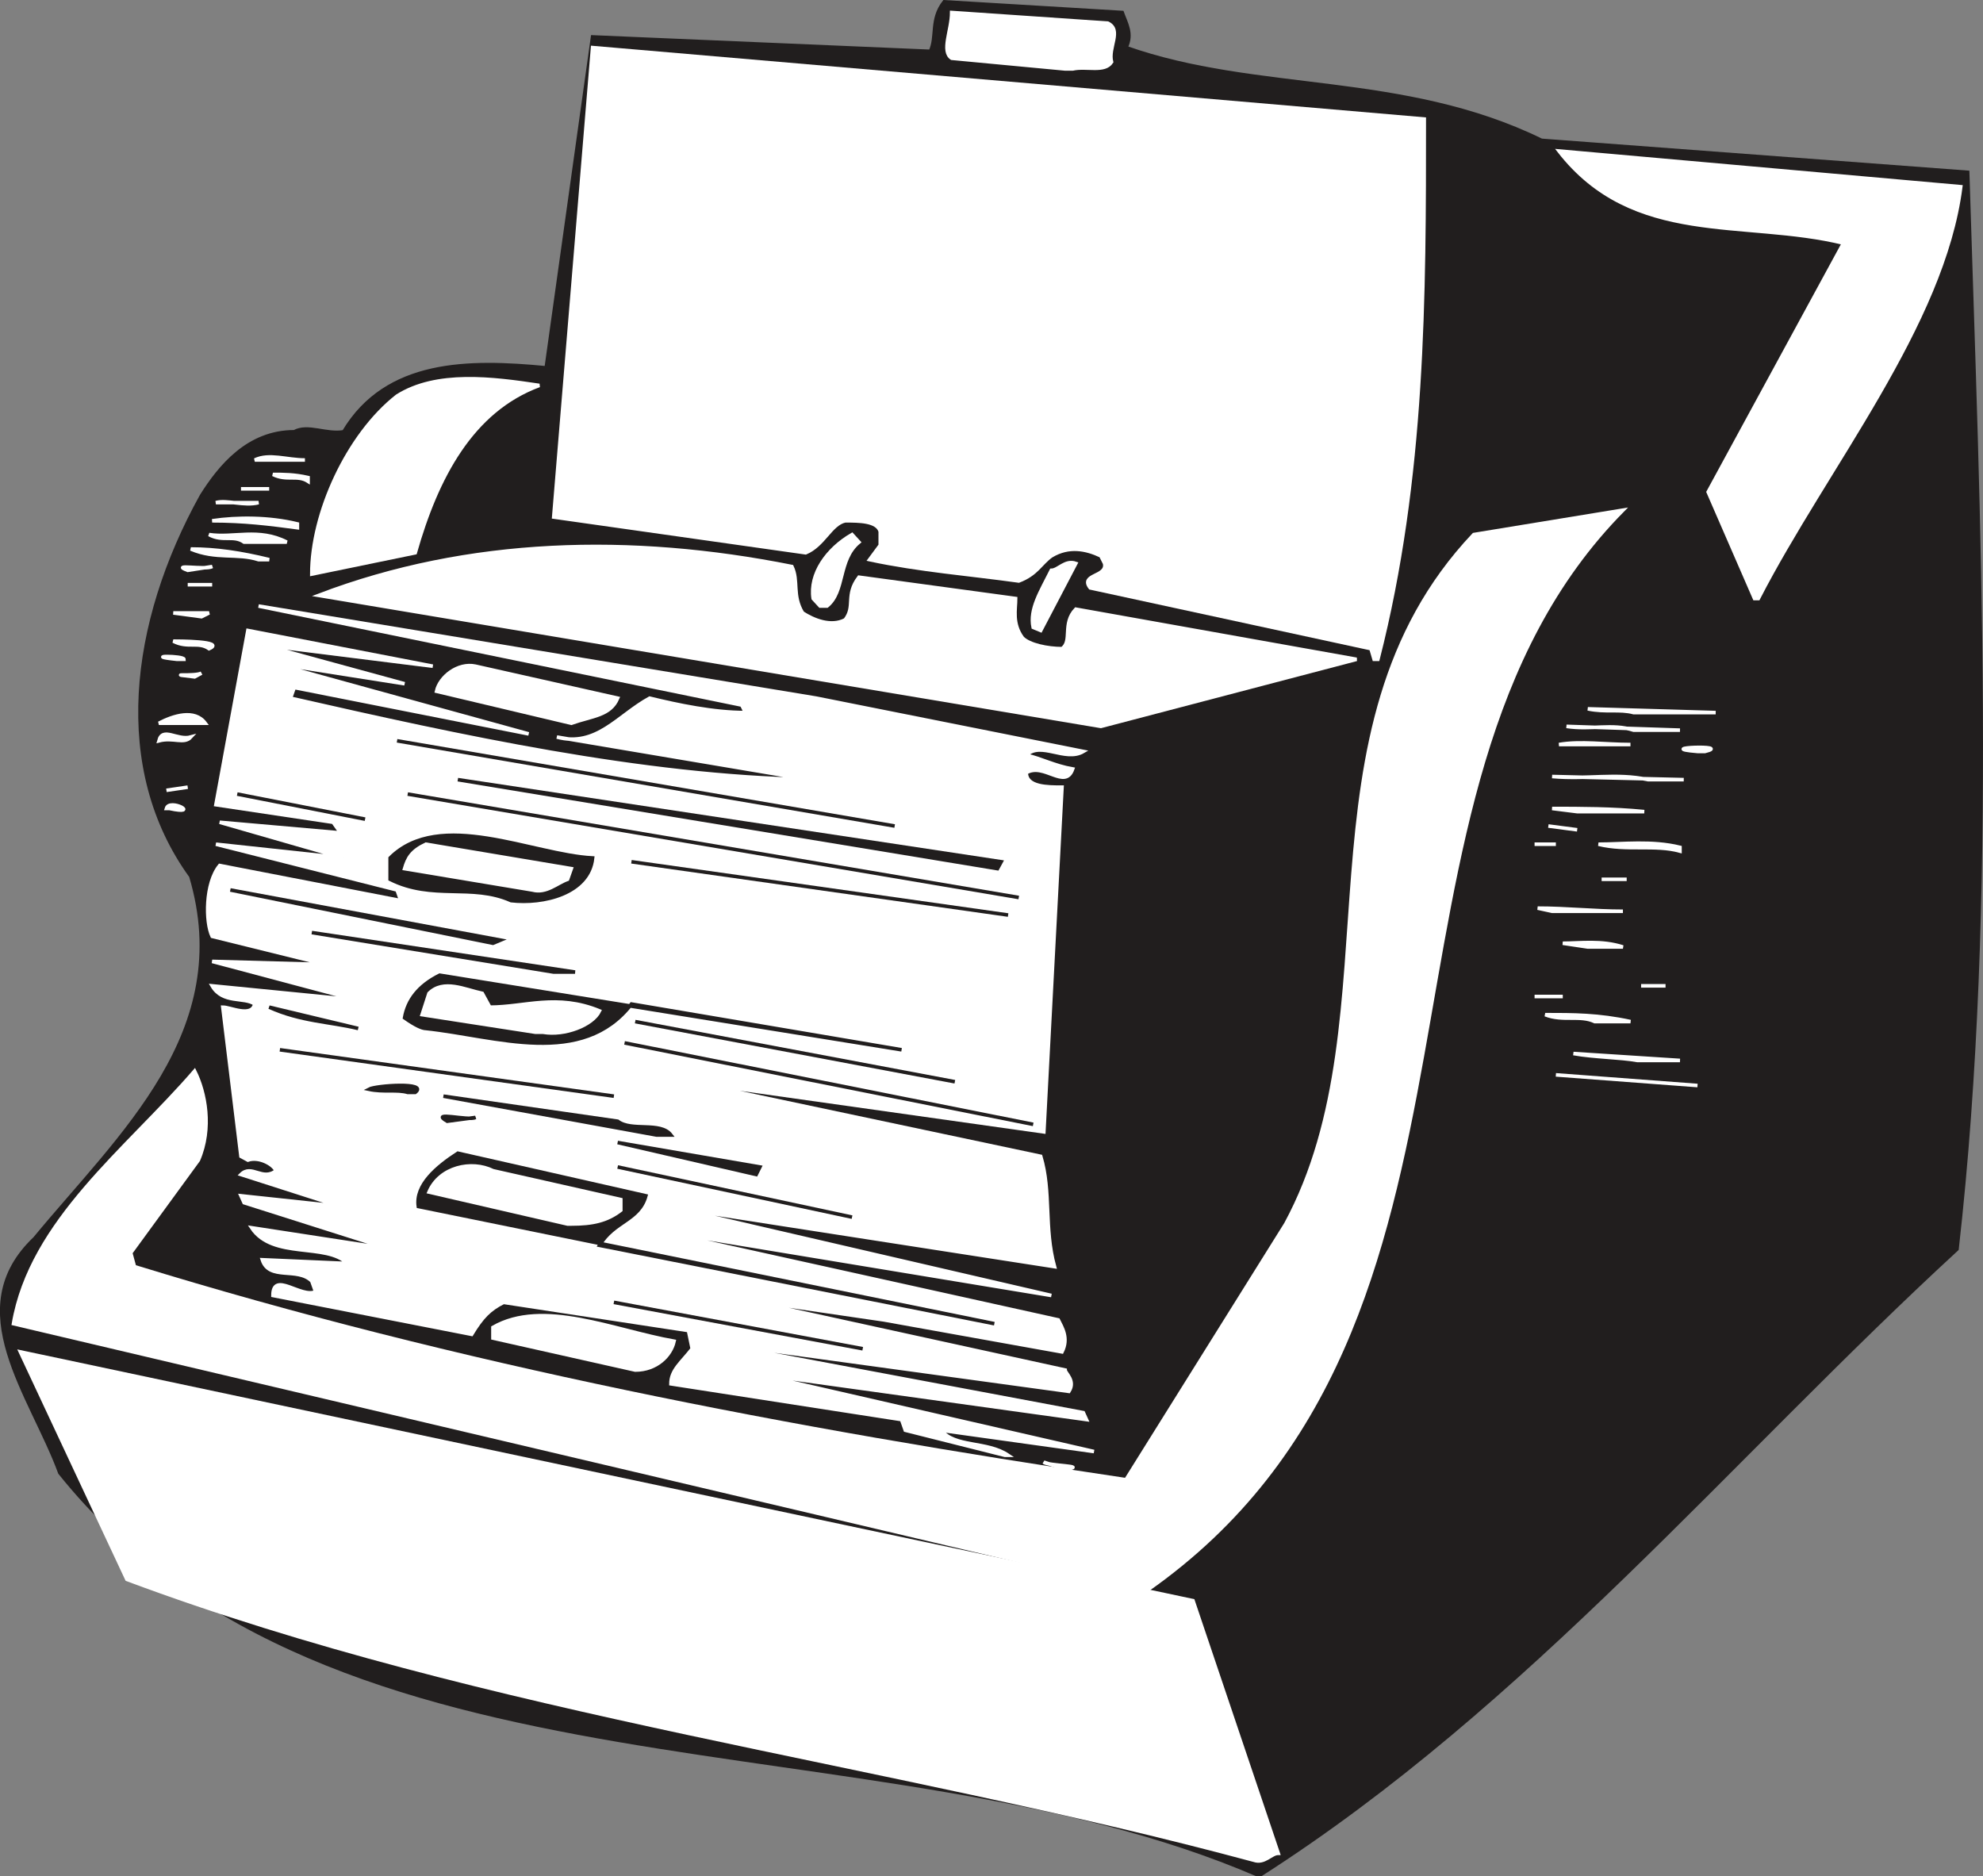 <svg width="421.874" height="399.172" viewBox="0 0 316.405 299.379" xmlns="http://www.w3.org/2000/svg"><rect x="0" y="0" width="316.405" height="299.379" fill="#808080" stroke="none"/><path style="fill:#211e1e;fill-opacity:1;fill-rule:evenodd;stroke:none" d="M233 809.7c-60.602-26.098-147.398-9.7-191-64.098-4.602-12.5-15.898-26.102-4-37.403 13.602-16.5 32.3-32.898 24.898-57.8-12.398-17.098-9.597-40.297 1.704-60.7C67.5 585.102 72 579.5 79.398 579.5c2.204-1.2 5.102.5 7.903 0 6.8-11.398 19.898-11.398 32.3-10.2L127 516.5l53.898 2.3c1.102-2.3 0-5.1 2.204-7.902l28.398 1.704c.602 1.699 1.7 3.398.602 5.597 20.898 7.403 44.199 4 66.296 14.801l68 5.102c1.704 55 4.602 116.199-1.699 171.796-36.3 33.403-68.597 72.602-111.097 99.801" transform="translate(-32.447 -510.605)"/><path style="fill:none;stroke:#211e1e;stroke-width:5.7;stroke-linecap:square;stroke-linejoin:miter;stroke-miterlimit:4;stroke-opacity:1" d="M2330 323.008C1723.984 583.984 856.016 420 420 963.984c-46.016 125-158.984 261.016-40 374.024 136.016 165 323.008 328.984 248.984 578.008-123.984 170.976-95.976 402.968 17.032 606.992C675 2568.984 720 2625 793.984 2625c22.032 11.992 51.016-5 79.024 0 68.008 113.984 198.984 113.984 323.008 101.992L1270 3255l538.984-23.008c11.016 23.008 0 51.016 22.032 79.024L2115 3293.984c6.016-16.992 16.992-33.984 6.016-55.976 208.984-74.024 441.992-40 662.968-148.008l680-51.016c17.032-550 46.016-1161.992-16.992-1717.968C3083.984 986.992 2761.016 595 2336.016 323.008Zm0 0" transform="matrix(.1 0 0 -.1 -32.447 331.395)"/><path style="fill:#fff;fill-opacity:1;fill-rule:evenodd;stroke:none" d="M232.5 807.398c-59-15.898-121.898-23.199-179.8-44.796l-17-36.301L222.8 766l13.598 40.3c-1.097 0-2.199 1.7-3.898 1.098" transform="translate(-32.447 -510.605)"/><path style="fill:none;stroke:#fff;stroke-width:5.7;stroke-linecap:square;stroke-linejoin:miter;stroke-miterlimit:4;stroke-opacity:1" d="M2325 346.016C1735 505 1106.016 578.008 526.992 793.984l-170 363.008L2228.008 760l135.976-403.008c-10.976 0-21.992-16.992-38.984-10.976zm0 0" transform="matrix(.1 0 0 -.1 -32.447 331.395)"/><path style="fill:#fff;fill-opacity:1;fill-rule:evenodd;stroke:none" d="M214.898 764.3 34.602 721.8c2.796-16.402 18.097-27.8 28.898-40.3 1.7 3.398 2.8 9.102.602 14.2L53.3 710.5l.597 2.2c51.602 15.902 104.903 26.1 158.204 34l25.5-40.802c18.097-33.398.5-78.796 30-110L291.398 592c-44.796 45.3-15.296 129.8-75.898 172.3" transform="translate(-32.447 -510.605)"/><path style="fill:none;stroke:#fff;stroke-width:5.7;stroke-linecap:square;stroke-linejoin:miter;stroke-miterlimit:4;stroke-opacity:1" d="m2148.984 776.992-1802.968 425C373.984 1366.016 526.992 1480 635 1605c16.992-33.984 28.008-91.016 6.016-141.992L533.008 1315l5.976-21.992c516.016-159.024 1049.024-261.016 1582.032-340l255 408.008c180.976 333.984 5 787.968 300 1100L2913.984 2500C2466.016 2046.992 2761.016 1201.992 2155 776.992Zm0 0" transform="matrix(.1 0 0 -.1 -32.447 331.395)"/><path style="fill:#fff;fill-opacity:1;fill-rule:evenodd;stroke:none" d="M202.398 745 199 743.898c.602.602 7.398.602 3.398 1.102" transform="translate(-32.447 -510.605)"/><path style="fill:none;stroke:#fff;stroke-width:5.7;stroke-linecap:square;stroke-linejoin:miter;stroke-miterlimit:4;stroke-opacity:1" d="M2023.984 970 1990 981.016c6.016-6.016 73.984-6.016 33.984-11.016Zm0 0" transform="matrix(.1 0 0 -.1 -32.447 331.395)"/><path style="fill:#fff;fill-opacity:1;fill-rule:evenodd;stroke:none" d="m192.8 742.8-15.902-4-.597-1.698-36.801-5.704c0-2.199 1.7-3.398 3.398-5.597l-.597-2.903-29.5-4.5c-2.2 1.102-3.403 2.301-5.102 5.102L76 717.3c0-4 4.5.5 6.8-.6l-.6-1.7c-2.302-2.3-6.802 0-7.9-3.398l13.598.597C84.5 708.801 76 711.602 72.602 706.5l22.097 3.398-23.3-7.398-.5-1.102 15.902 1.704L70.898 698c1.704-1.7 3.403 1.102 5.602-.602-.5-1.097-2.8-2.296-4.5-1.699l-1.102-.597L68 671.3c1.2 0 4.602 1.699 5.102-.5-1.704-1.2-5.102 0-6.801-2.903l23.3 2.301-23.3-6.199 18.199.5-18.2-4.5c-1.1-2.3-1.1-8.5 1.2-11.3l28.898 5.6-.597-1.698-28.903-7.301 20.403 2.199-19.801-5.7 19.3 1.7-1.198-1.7-18.704-2.8L72 611.2l29.5 5.698-27.2-3.398 22.7 6.2-21.602-3.4 41.403 11.4-37.403-7.4-.597 1.7c27.199 6.2 56.097 12.5 82.8 13l-40.3-6.8c6.3 1.698 9.699-3.4 14.8-6.2 4.5 1.102 10.2 2.3 15.297 2.3l-.597-1.198L73.699 607.3l89 14.699 42.602 8.5c-2.903 1.7-6.801-1.7-9.102.602 2.301.5 4.5 1.699 7.403 2.199-1.204 3.398-4.602-1.102-7.403.597 0 2.301 3.403 2.301 5.7 2.301l-2.899 55-56.7-8 56.2 11.903c1.7 5.699.5 11.398 2.2 17.597l-61.802-9.597L200.2 717.3l-65.3-10.8 66.402 14.7c.597 1.198 1.699 2.902.597 5.1l-28.398-5.1-23.2-3.4 52.098 11.4c0 .5 1.704 1.698.602 3.402l-58.398-8L205.3 736l.5 1.102-53.301-7.403 54.5 12.5-24.398-3.398c2.199 2.8 7.296 1.699 10.699 4" transform="translate(-32.447 -510.605)"/><path style="fill:none;stroke:#fff;stroke-width:5.7;stroke-linecap:square;stroke-linejoin:miter;stroke-miterlimit:4;stroke-opacity:1" d="m1928.008 991.992-159.024 40-5.976 16.992L1395 1106.016c0 21.992 16.992 33.984 33.984 55.976l-5.976 29.024-295 45c-21.992-11.016-34.024-23.008-51.016-51.016L760 1246.992c0 40 45-5 68.008 6.016L821.992 1270c-23.008 23.008-68.008 0-78.984 33.984l135.976-5.976C845 1331.992 760 1303.984 726.016 1355l220.976-33.984L713.984 1395l-5 11.016 159.024-17.032L708.984 1440c17.032 16.992 34.024-11.016 56.016 6.016-5 10.976-28.008 22.968-45 16.992l-11.016 5.976L680 1706.992c11.992 0 46.016-16.992 51.016 5-17.032 11.992-51.016 0-68.008 29.024l233.008-23.008L663.008 1780 845 1775l-181.992 45c-11.016 23.008-11.016 85 11.992 113.008l288.984-56.016-5.976 16.992-289.024 73.008L873.008 1945 675 2001.992 868.008 1985l-11.992 16.992L668.984 2030 720 2308.008l295-56.992L743.008 2285 970 2223.008l-216.016 33.984 414.024-113.984-374.024 73.984-5.976-16.992c271.992-61.992 560.976-125 828.008-130l-403.008 68.008c63.008-16.992 96.992 33.984 148.008 61.992 45-11.016 101.992-23.008 152.968-23.008l-5.976 11.992-771.016 158.008 890-146.992 426.016-85c-29.024-16.992-68.008 16.992-91.016-6.016 23.008-5 45-16.992 74.024-21.992-12.032-33.984-46.016 11.016-74.024-5.976 0-23.008 34.024-23.008 56.992-23.008l-28.984-550-566.992 80L1985 1468.984c16.992-56.992 5-113.984 21.992-175.976l-618.008 95.976 613.008-141.992L1348.984 1355l664.024-146.992c5.976-11.992 16.992-29.024 5.976-51.016L1735 1208.008l-231.992 33.984 520.976-113.984c0-5 17.032-16.992 6.016-34.024l-583.984 80L2053.008 1060l5-11.016L1525 1123.008l545-125-243.984 33.984c21.992-28.008 72.968-16.992 106.992-40zm0 0" transform="matrix(.1 0 0 -.1 -32.447 331.395)"/><path style="fill:#fff;fill-opacity:1;fill-rule:evenodd;stroke:none" d="m133.8 729.2-22.698-5.098v-1.704c8-4.597 19.296.5 28.898 2.204-.5 2.296-2.8 4.597-6.2 4.597" transform="translate(-32.447 -510.605)"/><path style="fill:none;stroke:#fff;stroke-width:5.7;stroke-linecap:square;stroke-linejoin:miter;stroke-miterlimit:4;stroke-opacity:1" d="m1338.008 1128.008-226.992 50.976v17.032c80 45.976 192.968-5 288.984-22.032-5-22.968-28.008-45.976-61.992-45.976zm0 0" transform="matrix(.1 0 0 -.1 -32.447 331.395)"/><path style="fill:#211e1e;fill-opacity:1;fill-rule:evenodd;stroke:none" d="m170.102 725.8-39.704-7.402" transform="translate(-32.447 -510.605)"/><path style="fill:none;stroke:#211e1e;stroke-width:5.7;stroke-linecap:square;stroke-linejoin:miter;stroke-miterlimit:4;stroke-opacity:1" d="m1701.016 1161.992-397.032 74.024zm0 0" transform="matrix(.1 0 0 -.1 -32.447 331.395)"/><path style="fill:#211e1e;fill-opacity:1;fill-rule:evenodd;stroke:none" d="m191.102 721.8-91.903-18.698c-.5-3.403 2.903-6.301 6.301-8.5l30 6.796c-1.102 4-5.102 4-7.398 7.903" transform="translate(-32.447 -510.605)"/><path style="fill:none;stroke:#211e1e;stroke-width:5.7;stroke-linecap:square;stroke-linejoin:miter;stroke-miterlimit:4;stroke-opacity:1" d="m1911.016 1201.992-919.024 186.992c-5 34.024 29.024 63.008 63.008 85l300-67.968c-11.016-40-51.016-40-73.984-79.024zm0 0" transform="matrix(.1 0 0 -.1 -32.447 331.395)"/><path style="fill:#fff;fill-opacity:1;fill-rule:evenodd;stroke:none" d="m123 705.898-22.102-5.097c1.704-4 6.801-5.102 10.204-3.403L131.5 702v1.7c-2.2 1.698-4.5 2.198-7.898 2.198" transform="translate(-32.447 -510.605)"/><path style="fill:none;stroke:#fff;stroke-width:5.7;stroke-linecap:square;stroke-linejoin:miter;stroke-miterlimit:4;stroke-opacity:1" d="m1230 1361.016-221.016 50.976c17.032 40 68.008 51.016 102.032 34.024L1315 1400v-16.992c-21.992-16.992-45-21.992-78.984-21.992zm0 0" transform="matrix(.1 0 0 -.1 -32.447 331.395)"/><path style="fill:#211e1e;fill-opacity:1;fill-rule:evenodd;stroke:none" d="m168.398 704.8-37.398-8" transform="translate(-32.447 -510.605)"/><path style="fill:none;stroke:#211e1e;stroke-width:5.7;stroke-linecap:square;stroke-linejoin:miter;stroke-miterlimit:4;stroke-opacity:1" d="m1683.984 1371.992-373.984 80zm0 0" transform="matrix(.1 0 0 -.1 -32.447 331.395)"/><path style="fill:#211e1e;fill-opacity:1;fill-rule:evenodd;stroke:none" d="M153.102 698 131 692.898l22.7 3.903" transform="translate(-32.447 -510.605)"/><path style="fill:none;stroke:#211e1e;stroke-width:5.7;stroke-linecap:square;stroke-linejoin:miter;stroke-miterlimit:4;stroke-opacity:1" d="M1531.016 1440 1310 1491.016l226.992-39.024zm0 0" transform="matrix(.1 0 0 -.1 -32.447 331.395)"/><path style="fill:#211e1e;fill-opacity:1;fill-rule:evenodd;stroke:none" d="m137.2 691.7-34-6.2 27.8 4c2.2 1.7 6.8 0 8.5 2.2" transform="translate(-32.447 -510.605)"/><path style="fill:none;stroke:#211e1e;stroke-width:5.7;stroke-linecap:square;stroke-linejoin:miter;stroke-miterlimit:4;stroke-opacity:1" d="m1371.992 1503.008-340 61.992L1310 1525c21.992-16.992 68.008 0 85-21.992zm0 0" transform="matrix(.1 0 0 -.1 -32.447 331.395)"/><path style="fill:#211e1e;fill-opacity:1;fill-rule:evenodd;stroke:none" d="m197.3 690-65.198-13" transform="translate(-32.447 -510.605)"/><path style="fill:none;stroke:#211e1e;stroke-width:5.7;stroke-linecap:square;stroke-linejoin:miter;stroke-miterlimit:4;stroke-opacity:1" d="m1973.008 1520-651.992 130zm0 0" transform="matrix(.1 0 0 -.1 -32.447 331.395)"/><path style="fill:#211e1e;fill-opacity:1;fill-rule:evenodd;stroke:none" d="M103.8 689.5c-2.902-1.7 3.4 0 4.5-.602" transform="translate(-32.447 -510.605)"/><path style="fill:none;stroke:#211e1e;stroke-width:5.7;stroke-linecap:square;stroke-linejoin:miter;stroke-miterlimit:4;stroke-opacity:1" d="M1038.008 1525c-29.024 16.992 33.984 0 45 6.016zm0 0" transform="matrix(.1 0 0 -.1 -32.447 331.395)"/><path style="fill:#211e1e;fill-opacity:1;fill-rule:evenodd;stroke:none" d="m130.398 685.5-53.296-7.398" transform="translate(-32.447 -510.605)"/><path style="fill:none;stroke:#211e1e;stroke-width:5.7;stroke-linecap:square;stroke-linejoin:miter;stroke-miterlimit:4;stroke-opacity:1" d="m1303.984 1565-532.968 73.984zm0 0" transform="matrix(.1 0 0 -.1 -32.447 331.395)"/><path style="fill:#211e1e;fill-opacity:1;fill-rule:evenodd;stroke:none" d="M97.5 684.898c-1.7-.5-3.898 0-6.2-.5 1.098-.597 9.598-1.199 7.4.5" transform="translate(-32.447 -510.605)"/><path style="fill:none;stroke:#211e1e;stroke-width:5.7;stroke-linecap:square;stroke-linejoin:miter;stroke-miterlimit:4;stroke-opacity:1" d="M975 1571.016c-16.992 5-38.984 0-61.992 5 10.976 5.976 95.976 11.992 73.984-5zm0 0" transform="matrix(.1 0 0 -.1 -32.447 331.395)"/><path style="fill:#fff;fill-opacity:1;fill-rule:evenodd;stroke:none" d="m303.3 683.8-22.6-1.698" transform="translate(-32.447 -510.605)"/><path style="fill:none;stroke:#fff;stroke-width:5.7;stroke-linecap:square;stroke-linejoin:miter;stroke-miterlimit:4;stroke-opacity:1" d="m3033.008 1581.992-226.016 16.992zm0 0" transform="matrix(.1 0 0 -.1 -32.447 331.395)"/><path style="fill:#211e1e;fill-opacity:1;fill-rule:evenodd;stroke:none" d="m184.8 683.2-51-9.598" transform="translate(-32.447 -510.605)"/><path style="fill:none;stroke:#211e1e;stroke-width:5.7;stroke-linecap:square;stroke-linejoin:miter;stroke-miterlimit:4;stroke-opacity:1" d="m1848.008 1588.008-510 95.976zm0 0" transform="matrix(.1 0 0 -.1 -32.447 331.395)"/><path style="fill:#fff;fill-opacity:1;fill-rule:evenodd;stroke:none" d="M293.7 679.8c-2.802-.5-6.802-.5-10.2-1.1l17 1.1h-6.8" transform="translate(-32.447 -510.605)"/><path style="fill:none;stroke:#fff;stroke-width:5.7;stroke-linecap:square;stroke-linejoin:miter;stroke-miterlimit:4;stroke-opacity:1" d="M2936.992 1621.992c-28.008 5-68.008 5-101.992 11.016l170-11.016h-68.008zm0 0" transform="matrix(.1 0 0 -.1 -32.447 331.395)"/><path style="fill:#211e1e;fill-opacity:1;fill-rule:evenodd;stroke:none" d="m176.3 678.102-43.1-7.301c-7.9 10.199-21.5 5.097-32.802 3.898-.597 0-1.699-.5-3.398-1.699.5-2.8 2.2-5.102 5.602-6.8" transform="translate(-32.447 -510.605)"/><path style="fill:none;stroke:#211e1e;stroke-width:5.7;stroke-linecap:square;stroke-linejoin:miter;stroke-miterlimit:4;stroke-opacity:1" d="m1763.008 1638.984-431.016 73.008c-78.984-101.992-215-50.976-328.008-38.984-5.976 0-16.992 5-33.984 16.992 5 28.008 21.992 51.016 56.016 68.008zm0 0" transform="matrix(.1 0 0 -.1 -32.447 331.395)"/><path style="fill:#fff;fill-opacity:1;fill-rule:evenodd;stroke:none" d="m117.898 675.3-18.097-2.8 1.097-3.398c2.301-2.301 5.704-.602 8.5 0l1.204 2.199c5.597 0 10.699-2.2 17.5.597-1.102 2.301-5.602 4-9 3.403" transform="translate(-32.447 -510.605)"/><path style="fill:none;stroke:#fff;stroke-width:5.7;stroke-linecap:square;stroke-linejoin:miter;stroke-miterlimit:4;stroke-opacity:1" d="M1178.984 1666.992 998.008 1695l10.976 33.984c23.008 23.008 57.032 6.016 85 0l12.032-21.992c55.976 0 106.992 21.992 175-5.976-11.016-23.008-56.016-40-90-34.024zm0 0" transform="matrix(.1 0 0 -.1 -32.447 331.395)"/><path style="fill:#211e1e;fill-opacity:1;fill-rule:evenodd;stroke:none" d="M89.602 674.7c-4.5-1.098-9.102-1.098-14.204-3.4" transform="translate(-32.447 -510.605)"/><path style="fill:none;stroke:#211e1e;stroke-width:5.7;stroke-linecap:square;stroke-linejoin:miter;stroke-miterlimit:4;stroke-opacity:1" d="M896.016 1673.008c-45 10.976-91.016 10.976-142.032 33.984zm0 0" transform="matrix(.1 0 0 -.1 -32.447 331.395)"/><path style="fill:#fff;fill-opacity:1;fill-rule:evenodd;stroke:none" d="M286.898 673.602c-2.296-1.102-5.097 0-7.898-1.102 4.5 0 8.5 0 13.602 1.102" transform="translate(-32.447 -510.605)"/><path style="fill:none;stroke:#fff;stroke-width:5.7;stroke-linecap:square;stroke-linejoin:miter;stroke-miterlimit:4;stroke-opacity:1" d="M2868.984 1683.984c-22.968 11.016-50.976 0-78.984 11.016 45 0 85 0 136.016-11.016zm-16.992 34.024zm-78.984 5.976h45zm170 17.032h38.984zm-85 5zm-63.008 5.976zm0 0" transform="matrix(.1 0 0 -.1 -32.447 331.395)"/><path style="fill:#211e1e;fill-opacity:1;fill-rule:evenodd;stroke:none" d="m120.8 665.7-38.6-6.302 42 6.301" transform="translate(-32.447 -510.605)"/><path style="fill:none;stroke:#211e1e;stroke-width:5.7;stroke-linecap:square;stroke-linejoin:miter;stroke-miterlimit:4;stroke-opacity:1" d="m1208.008 1763.008-386.016 63.008 420-63.008zm0 0" transform="matrix(.1 0 0 -.1 -32.447 331.395)"/><path style="fill:#fff;fill-opacity:1;fill-rule:evenodd;stroke:none" d="m285.8 661.7-4-.598c2.802 0 6.2-.5 9.598.597" transform="translate(-32.447 -510.605)"/><path style="fill:none;stroke:#fff;stroke-width:5.7;stroke-linecap:square;stroke-linejoin:miter;stroke-miterlimit:4;stroke-opacity:1" d="m2858.008 1803.008-40 5.976c28.008 0 61.992 5 95.976-5.976zm0 0" transform="matrix(.1 0 0 -.1 -32.447 331.395)"/><path style="fill:#211e1e;fill-opacity:1;fill-rule:evenodd;stroke:none" d="m111.102 661.102-41.903-8.5 43.102 8" transform="translate(-32.447 -510.605)"/><path style="fill:none;stroke:#211e1e;stroke-width:5.7;stroke-linecap:square;stroke-linejoin:miter;stroke-miterlimit:4;stroke-opacity:1" d="m1111.016 1808.984-419.024 85 431.016-80zm0 0" transform="matrix(.1 0 0 -.1 -32.447 331.395)"/><path style="fill:none;stroke:#fff;stroke-width:5.7;stroke-linecap:square;stroke-linejoin:miter;stroke-miterlimit:4;stroke-opacity:1" d="M2790 1831.016zm0 0" transform="matrix(.1 0 0 -.1 -32.447 331.395)"/><path style="fill:#211e1e;fill-opacity:1;fill-rule:evenodd;stroke:none" d="m193.3 656.602-60.1-8.5" transform="translate(-32.447 -510.605)"/><path style="fill:none;stroke:#211e1e;stroke-width:5.7;stroke-linecap:square;stroke-linejoin:miter;stroke-miterlimit:4;stroke-opacity:1" d="m1933.008 1853.984-601.016 85zm0 0" transform="matrix(.1 0 0 -.1 -32.447 331.395)"/><path style="fill:#fff;fill-opacity:1;fill-rule:evenodd;stroke:none" d="m280.102 656-2.301-.5c4.597 0 9.097.5 13.597.5h-11.296" transform="translate(-32.447 -510.605)"/><path style="fill:none;stroke:#fff;stroke-width:5.7;stroke-linecap:square;stroke-linejoin:miter;stroke-miterlimit:4;stroke-opacity:1" d="m2801.016 1860-23.008 5c45.976 0 90.976-5 135.976-5h-112.968zm0 0" transform="matrix(.1 0 0 -.1 -32.447 331.395)"/><path style="fill:#211e1e;fill-opacity:1;fill-rule:evenodd;stroke:none" d="M114 654.3c-6.3-2.8-12.5 0-19.3-3.402V647.5c7.902-7.898 22.698-.5 32.3 0-.602 5.7-7.898 7.398-13 6.8" transform="translate(-32.447 -510.605)"/><path style="fill:none;stroke:#211e1e;stroke-width:5.7;stroke-linecap:square;stroke-linejoin:miter;stroke-miterlimit:4;stroke-opacity:1" d="M1140 1876.992c-63.008 28.008-125 0-193.008 34.024V1945c79.024 78.984 226.992 5 323.008 0-6.016-56.992-78.984-73.984-130-68.008zm0 0" transform="matrix(.1 0 0 -.1 -32.447 331.395)"/><path style="fill:#211e1e;fill-opacity:1;fill-rule:evenodd;stroke:none" d="m195 653.8-97.5-16.5" transform="translate(-32.447 -510.605)"/><path style="fill:none;stroke:#211e1e;stroke-width:5.7;stroke-linecap:square;stroke-linejoin:miter;stroke-miterlimit:4;stroke-opacity:1" d="m1950 1881.992-975 165zm0 0" transform="matrix(.1 0 0 -.1 -32.447 331.395)"/><path style="fill:#fff;fill-opacity:1;fill-rule:evenodd;stroke:none" d="M117.398 652.602 97 649.199c.5-1.699 1.102-2.8 3.398-3.898l23.204 3.898-.602 1.7c-1.7.601-3.398 2.3-5.602 1.703" transform="translate(-32.447 -510.605)"/><path style="fill:none;stroke:#fff;stroke-width:5.7;stroke-linecap:square;stroke-linejoin:miter;stroke-miterlimit:4;stroke-opacity:1" d="M1173.984 1893.984 970 1928.008c5 16.992 11.016 28.008 33.984 38.984l232.032-38.984-6.016-16.992c-16.992-6.016-33.984-23.008-56.016-17.032zM2880 1911.016h40zm0 0" transform="matrix(.1 0 0 -.1 -32.447 331.395)"/><path style="fill:#211e1e;fill-opacity:1;fill-rule:evenodd;stroke:none" d="M191.602 649.2 105.5 635l86.7 13.102" transform="translate(-32.447 -510.605)"/><path style="fill:none;stroke:#211e1e;stroke-width:5.7;stroke-linecap:square;stroke-linejoin:miter;stroke-miterlimit:4;stroke-opacity:1" d="M1916.016 1928.008 1055 2070l866.992-131.016Zm0 0" transform="matrix(.1 0 0 -.1 -32.447 331.395)"/><path style="fill:#fff;fill-opacity:1;fill-rule:evenodd;stroke:none" d="M300.5 646.398c-4-1.097-8.5 0-13-1.097 3.898 0 8.5-.602 13 .5" transform="translate(-32.447 -510.605)"/><path style="fill:none;stroke:#fff;stroke-width:5.7;stroke-linecap:square;stroke-linejoin:miter;stroke-miterlimit:4;stroke-opacity:1" d="M3005 1956.016c-40 10.976-85 0-130 10.976 38.984 0 85 6.016 130-5zm-231.992 10.976h33.984zm0 0" transform="matrix(.1 0 0 -.1 -32.447 331.395)"/><path style="fill:#fff;fill-opacity:1;fill-rule:evenodd;stroke:none" d="m284.102 643-4.602-.602" transform="translate(-32.447 -510.605)"/><path style="fill:none;stroke:#fff;stroke-width:5.7;stroke-linecap:square;stroke-linejoin:miter;stroke-miterlimit:4;stroke-opacity:1" d="m2841.016 1990-46.016 6.016Zm0 0" transform="matrix(.1 0 0 -.1 -32.447 331.395)"/><path style="fill:#211e1e;fill-opacity:1;fill-rule:evenodd;stroke:none" d="m175.2 642.398-79.4-13.597" transform="translate(-32.447 -510.605)"/><path style="fill:none;stroke:#211e1e;stroke-width:5.7;stroke-linecap:square;stroke-linejoin:miter;stroke-miterlimit:4;stroke-opacity:1" d="m1751.992 1996.016-793.984 135.976zm0 0" transform="matrix(.1 0 0 -.1 -32.447 331.395)"/><path style="fill:#211e1e;fill-opacity:1;fill-rule:evenodd;stroke:none" d="m90.7 641.3-20.4-4" transform="translate(-32.447 -510.605)"/><path style="fill:none;stroke:#211e1e;stroke-width:5.7;stroke-linecap:square;stroke-linejoin:miter;stroke-miterlimit:4;stroke-opacity:1" d="m906.992 2006.992-203.984 40zm0 0" transform="matrix(.1 0 0 -.1 -32.447 331.395)"/><path style="fill:#fff;fill-opacity:1;fill-rule:evenodd;stroke:none" d="m284.102 640.102-4-.5c4.5 0 9.597 0 14.699.5h-10.7" transform="translate(-32.447 -510.605)"/><path style="fill:none;stroke:#fff;stroke-width:5.7;stroke-linecap:square;stroke-linejoin:miter;stroke-miterlimit:4;stroke-opacity:1" d="m2841.016 2018.984-40 5c45 0 95.976 0 146.992-5h-106.992zm0 0" transform="matrix(.1 0 0 -.1 -32.447 331.395)"/><path style="fill:#fff;fill-opacity:1;fill-rule:evenodd;stroke:none" d="M59 639.602c.5-1.704 5.602 1.097.5 0" transform="translate(-32.447 -510.605)"/><path style="fill:none;stroke:#fff;stroke-width:5.7;stroke-linecap:square;stroke-linejoin:miter;stroke-miterlimit:4;stroke-opacity:1" d="M590 2023.984c5 17.032 56.016-10.976 5 0zm0 0" transform="matrix(.1 0 0 -.1 -32.447 331.395)"/><path style="fill:#fff;fill-opacity:1;fill-rule:evenodd;stroke:none" d="m59 636.7 3.398-.5" transform="translate(-32.447 -510.605)"/><path style="fill:none;stroke:#fff;stroke-width:5.7;stroke-linecap:square;stroke-linejoin:miter;stroke-miterlimit:4;stroke-opacity:1" d="m590 2053.008 33.984 5zm0 0" transform="matrix(.1 0 0 -.1 -32.447 331.395)"/><path style="fill:#fff;fill-opacity:1;fill-rule:evenodd;stroke:none" d="M295.398 635c-5.097-1.102-9.597 0-15.296-.5l21 .5" transform="translate(-32.447 -510.605)"/><path style="fill:none;stroke:#fff;stroke-width:5.7;stroke-linecap:square;stroke-linejoin:miter;stroke-miterlimit:4;stroke-opacity:1" d="M2953.984 2070c-50.976 11.016-95.976 0-152.968 5l210-5zm-2341.992 11.016zm0 0" transform="matrix(.1 0 0 -.1 -32.447 331.395)"/><path style="fill:#fff;fill-opacity:1;fill-rule:evenodd;stroke:none" d="M303.3 630.5c-7.3-.602 5.7-1.102 1.2 0" transform="translate(-32.447 -510.605)"/><path style="fill:none;stroke:#fff;stroke-width:5.7;stroke-linecap:square;stroke-linejoin:miter;stroke-miterlimit:4;stroke-opacity:1" d="M3033.008 2115c-73.008 6.016 56.992 11.016 11.992 0Zm0 0" transform="matrix(.1 0 0 -.1 -32.447 331.395)"/><path style="fill:#fff;fill-opacity:1;fill-rule:evenodd;stroke:none" d="M281.2 629.398c3.402-.597 7.402 0 11.402 0h-11.403" transform="translate(-32.447 -510.605)"/><path style="fill:none;stroke:#fff;stroke-width:5.7;stroke-linecap:square;stroke-linejoin:miter;stroke-miterlimit:4;stroke-opacity:1" d="M2811.992 2126.016c34.024 5.976 74.024 0 114.024 0h-114.024zm0 0" transform="matrix(.1 0 0 -.1 -32.447 331.395)"/><path style="fill:#fff;fill-opacity:1;fill-rule:evenodd;stroke:none" d="M57.8 628.8c.598-2.3 2.9 0 5.098-.6-1.097 1.198-2.796 0-5.097.6" transform="translate(-32.447 -510.605)"/><path style="fill:none;stroke:#fff;stroke-width:5.7;stroke-linecap:square;stroke-linejoin:miter;stroke-miterlimit:4;stroke-opacity:1" d="M578.008 2131.992c5.976 23.008 28.984 0 50.976 6.016-10.976-11.992-27.968 0-50.976-6.016zm0 0" transform="matrix(.1 0 0 -.1 -32.447 331.395)"/><path style="fill:#fff;fill-opacity:1;fill-rule:evenodd;stroke:none" d="M293.102 627.102c-3.403-1.102-6.801 0-10.704-.602l18.102.602h-6.8" transform="translate(-32.447 -510.605)"/><path style="fill:none;stroke:#fff;stroke-width:5.7;stroke-linecap:square;stroke-linejoin:miter;stroke-miterlimit:4;stroke-opacity:1" d="M2931.016 2148.984c-34.024 11.016-68.008 0-107.032 6.016l181.016-6.016h-68.008zm130.976 0zm0 0" transform="matrix(.1 0 0 -.1 -32.447 331.395)"/><path style="fill:#fff;fill-opacity:1;fill-rule:evenodd;stroke:none" d="M208.102 626.5 83.3 605.602c23.898-9.102 49.898-9.704 75.5-4.602 1.097 2.3 0 4.602 1.699 7.398 1.7 1.102 4.5 2.301 6.8 1.102 1.7-2.2 0-3.898 2.2-6.8l25 3.402c0 1.699-.602 4 1.102 6.296 1.097 1.102 4 1.704 6.296 1.704 1.704-1.204 0-4 2.204-6.301l44.796 8" transform="translate(-32.447 -510.605)"/><path style="fill:none;stroke:#fff;stroke-width:5.7;stroke-linecap:square;stroke-linejoin:miter;stroke-miterlimit:4;stroke-opacity:1" d="M2081.016 2155 833.008 2363.984c238.984 91.016 498.984 97.032 755 46.016 10.976-23.008 0-46.016 16.992-73.984 16.992-11.016 45-23.008 68.008-11.016 16.992 21.992 0 38.984 21.992 68.008l250-34.024c0-16.992-6.016-40 11.016-62.968 10.976-11.016 40-17.032 62.968-17.032 17.032 12.032 0 40 22.032 63.008l447.968-80zm0 0" transform="matrix(.1 0 0 -.1 -32.447 331.395)"/><path style="fill:#fff;fill-opacity:1;fill-rule:evenodd;stroke:none" d="M57.8 626c2.302-1.2 5.7-2.3 7.4 0h-6.802" transform="translate(-32.447 -510.605)"/><path style="fill:none;stroke:#fff;stroke-width:5.7;stroke-linecap:square;stroke-linejoin:miter;stroke-miterlimit:4;stroke-opacity:1" d="M578.008 2160c23.008 11.992 56.992 23.008 73.984 0h-68.008zm0 0" transform="matrix(.1 0 0 -.1 -32.447 331.395)"/><path style="fill:#fff;fill-opacity:1;fill-rule:evenodd;stroke:none" d="m123.602 626-21.5-5.102c.5-2.296 3.398-4.597 6.199-4L131 622c-1.2 2.8-4 2.8-7.398 4" transform="translate(-32.447 -510.605)"/><path style="fill:none;stroke:#fff;stroke-width:5.7;stroke-linecap:square;stroke-linejoin:miter;stroke-miterlimit:4;stroke-opacity:1" d="m1236.016 2160-215 51.016c5 22.968 33.984 45.976 61.992 40L1310 2200c-11.992-28.008-40-28.008-73.984-40zm0 0" transform="matrix(.1 0 0 -.1 -32.447 331.395)"/><path style="fill:#fff;fill-opacity:1;fill-rule:evenodd;stroke:none" d="M293.102 624.3c-2.204-.6-4.5 0-7.301-.6l20.398.6h-13.097" transform="translate(-32.447 -510.605)"/><path style="fill:none;stroke:#fff;stroke-width:5.7;stroke-linecap:square;stroke-linejoin:miter;stroke-miterlimit:4;stroke-opacity:1" d="M2931.016 2176.992c-22.032 6.016-45 0-73.008 6.016l203.984-6.016h-130.976zm-2347.032 16.992zM2880 2211.016zm0 0" transform="matrix(.1 0 0 -.1 -32.447 331.395)"/><path style="fill:#fff;fill-opacity:1;fill-rule:evenodd;stroke:none" d="M63.5 618.602c-5.102-.602 0 0 1.102-.602" transform="translate(-32.447 -510.605)"/><path style="fill:none;stroke:#fff;stroke-width:5.7;stroke-linecap:square;stroke-linejoin:miter;stroke-miterlimit:4;stroke-opacity:1" d="M635 2233.984c-51.016 6.016 0 0 11.016 6.016zm0 0" transform="matrix(.1 0 0 -.1 -32.447 331.395)"/><path style="fill:#fff;fill-opacity:1;fill-rule:evenodd;stroke:none" d="M60.7 615.8c-5.7-.6 1.1-.6 1.1 0" transform="translate(-32.447 -510.605)"/><path style="fill:none;stroke:#fff;stroke-width:5.7;stroke-linecap:square;stroke-linejoin:miter;stroke-miterlimit:4;stroke-opacity:1" d="M606.992 2261.992c-56.992 6.016 11.016 6.016 11.016 0zm0 0" transform="matrix(.1 0 0 -.1 -32.447 331.395)"/><path style="fill:#fff;fill-opacity:1;fill-rule:evenodd;stroke:none" d="m251.7 615.8-.5-1.698-44.802-9.704C204.7 602.2 209.2 602.7 208.7 600.5l-.597-1.2c-2.301-1.1-5.102-1.698-7.903 0-1.699 1.2-2.3 2.9-5.199 4-7.898-1.1-15.8-1.698-23.8-3.402l1.698-2.296v-2.204c-.5-1.699-3.398-1.699-5.597-1.699-2.301.5-3.403 3.903-6.301 5.102l-40.2-5.7L127 518.2l132.7 11.403c0 28.296 0 57.199-7.4 86.199" transform="translate(-32.447 -510.605)"/><path style="fill:none;stroke:#fff;stroke-width:5.7;stroke-linecap:square;stroke-linejoin:miter;stroke-miterlimit:4;stroke-opacity:1" d="m2516.992 2261.992-5 16.992-448.008 97.032c-16.992 21.992 28.008 16.992 23.008 38.984l-5.976 11.992c-23.008 11.016-51.016 16.992-79.024 0-16.992-11.992-23.008-28.984-51.992-40-78.984 11.016-158.008 16.992-238.008 34.024l16.992 22.968v22.032c-5 16.992-33.984 16.992-55.976 16.992-23.008-5-34.024-39.024-63.008-51.016l-401.992 56.992L1270 3238.008l1326.992-114.024c0-282.968 0-571.992-73.984-861.992zm0 0" transform="matrix(.1 0 0 -.1 -32.447 331.395)"/><path style="fill:#fff;fill-opacity:1;fill-rule:evenodd;stroke:none" d="M65.8 614.102c-1.698-1.204-3.402 0-5.698-1.204.597 0 8.5 0 5.699 1.204" transform="translate(-32.447 -510.605)"/><path style="fill:none;stroke:#fff;stroke-width:5.7;stroke-linecap:square;stroke-linejoin:miter;stroke-miterlimit:4;stroke-opacity:1" d="M658.008 2278.984c-16.992 12.032-34.024 0-56.992 12.032 5.976 0 85 0 56.992-12.032zm0 0" transform="matrix(.1 0 0 -.1 -32.447 331.395)"/><path style="fill:#fff;fill-opacity:1;fill-rule:evenodd;stroke:none" d="m198.5 611.2-1.2-.5c-.6-2.9 1.2-5.7 2.9-9.098 1.1 0 2.198-1.704 3.902-1.102" transform="translate(-32.447 -510.605)"/><path style="fill:none;stroke:#fff;stroke-width:5.7;stroke-linecap:square;stroke-linejoin:miter;stroke-miterlimit:4;stroke-opacity:1" d="m1985 2308.008-11.992 5c-6.016 28.984 11.992 56.992 28.984 90.976 11.016 0 21.992 17.032 39.024 11.016zm0 0" transform="matrix(.1 0 0 -.1 -32.447 331.395)"/><path style="fill:#fff;fill-opacity:1;fill-rule:evenodd;stroke:none" d="m64.602 609-4.5-.602H65.8" transform="translate(-32.447 -510.605)"/><path style="fill:none;stroke:#fff;stroke-width:5.7;stroke-linecap:square;stroke-linejoin:miter;stroke-miterlimit:4;stroke-opacity:1" d="m646.016 2330-45 6.016h56.992zm0 0" transform="matrix(.1 0 0 -.1 -32.447 331.395)"/><path style="fill:#fff;fill-opacity:1;fill-rule:evenodd;stroke:none" d="m163.3 607.3-1.1-1.198c-.598-3.903 2.198-7.903 6.198-10.204l1.102 1.204c-3.398 2.796-2.2 7.898-5.102 10.199" transform="translate(-32.447 -510.605)"/><path style="fill:none;stroke:#fff;stroke-width:5.7;stroke-linecap:square;stroke-linejoin:miter;stroke-miterlimit:4;stroke-opacity:1" d="m1633.008 2346.992-11.016 11.992c-5.976 39.024 21.992 79.024 61.992 102.032l11.016-12.032c-33.984-27.968-21.992-78.984-51.016-101.992zm0 0" transform="matrix(.1 0 0 -.1 -32.447 331.395)"/><path style="fill:#fff;fill-opacity:1;fill-rule:evenodd;stroke:none" d="m312.398 606.102-7.398-17 21.602-39.704c-15.903-3.898-33.5.602-45.403-14.699l64.102 5.7C342.5 562.5 323.8 585.101 313 606.101" transform="translate(-32.447 -510.605)"/><path style="fill:none;stroke:#fff;stroke-width:5.7;stroke-linecap:square;stroke-linejoin:miter;stroke-miterlimit:4;stroke-opacity:1" d="m3123.984 2358.984-73.984 170 216.016 397.032c-159.024 38.984-335-6.016-454.024 146.992l641.016-56.992C3425 2795 3238.008 2568.984 3130 2358.984Zm-2500 22.032h39.024zm0 0" transform="matrix(.1 0 0 -.1 -32.447 331.395)"/><path style="fill:#fff;fill-opacity:1;fill-rule:evenodd;stroke:none" d="M82.2 602.2c0-9.7 5.698-22.2 13.6-28.4 6.302-4 15.302-2.8 22.7-1.698-10.8 4-16.398 14.699-19.8 26.699" transform="translate(-32.447 -510.605)"/><path style="fill:none;stroke:#fff;stroke-width:5.7;stroke-linecap:square;stroke-linejoin:miter;stroke-miterlimit:4;stroke-opacity:1" d="M821.992 2398.008c0 96.992 56.992 221.992 136.016 283.984 63.008 40 153.008 28.008 226.992 16.992-108.008-40-163.984-146.992-198.008-266.992zm0 0" transform="matrix(.1 0 0 -.1 -32.447 331.395)"/><path style="fill:#fff;fill-opacity:1;fill-rule:evenodd;stroke:none" d="M62.398 601.602c-2.898-1.102 2.801 0 3.903-.602" transform="translate(-32.447 -510.605)"/><path style="fill:none;stroke:#fff;stroke-width:5.7;stroke-linecap:square;stroke-linejoin:miter;stroke-miterlimit:4;stroke-opacity:1" d="M623.984 2403.984c-28.984 11.016 28.008 0 39.024 6.016Zm0 0" transform="matrix(.1 0 0 -.1 -32.447 331.395)"/><path style="fill:#fff;fill-opacity:1;fill-rule:evenodd;stroke:none" d="M73.7 599.898c-3.4-1.097-6.802 0-10.802-1.699 4 0 8 .602 12.5 1.7" transform="translate(-32.447 -510.605)"/><path style="fill:none;stroke:#fff;stroke-width:5.7;stroke-linecap:square;stroke-linejoin:miter;stroke-miterlimit:4;stroke-opacity:1" d="M736.992 2421.016c-33.984 10.976-68.008 0-108.008 16.992 40 0 80-6.016 125-16.992zm0 0" transform="matrix(.1 0 0 -.1 -32.447 331.395)"/><path style="fill:#fff;fill-opacity:1;fill-rule:evenodd;stroke:none" d="M71.398 597.102c-1.699-1.204-3.398 0-5.597-1.204 3.898.602 7.898-1.097 12.398 1.204h-6.8" transform="translate(-32.447 -510.605)"/><path style="fill:none;stroke:#fff;stroke-width:5.7;stroke-linecap:square;stroke-linejoin:miter;stroke-miterlimit:4;stroke-opacity:1" d="M713.984 2448.984c-16.992 12.032-33.984 0-55.976 12.032 38.984-6.016 78.984 10.976 123.984-12.032h-68.008zm0 0" transform="matrix(.1 0 0 -.1 -32.447 331.395)"/><path style="fill:#fff;fill-opacity:1;fill-rule:evenodd;stroke:none" d="M79.898 594.8c-4.5-.6-8.5-1.1-13.597-1.1 4-.598 9.097-.598 13.597.5" transform="translate(-32.447 -510.605)"/><path style="fill:none;stroke:#fff;stroke-width:5.7;stroke-linecap:square;stroke-linejoin:miter;stroke-miterlimit:4;stroke-opacity:1" d="M798.984 2471.992c-45 6.016-85 11.016-135.976 11.016 40 5.976 90.976 5.976 135.976-5zm0 0" transform="matrix(.1 0 0 -.1 -32.447 331.395)"/><path style="fill:#fff;fill-opacity:1;fill-rule:evenodd;stroke:none" d="M66.898 590.8c1.704-.5 4.5.598 6.801 0H67.5" transform="translate(-32.447 -510.605)"/><path style="fill:none;stroke:#fff;stroke-width:5.7;stroke-linecap:square;stroke-linejoin:miter;stroke-miterlimit:4;stroke-opacity:1" d="M668.984 2511.992c17.032 5 45-5.976 68.008 0H675zm40 21.992h45zm0 0" transform="matrix(.1 0 0 -.1 -32.447 331.395)"/><path style="fill:#fff;fill-opacity:1;fill-rule:evenodd;stroke:none" d="M81.602 587.398c-1.704-1.097-3.403 0-5.602-1.097 1.7 0 3.398 0 5.602.5" transform="translate(-32.447 -510.605)"/><path style="fill:none;stroke:#fff;stroke-width:5.7;stroke-linecap:square;stroke-linejoin:miter;stroke-miterlimit:4;stroke-opacity:1" d="M816.016 2546.016c-17.032 10.976-34.024 0-56.016 10.976 16.992 0 33.984 0 56.016-5zm0 0" transform="matrix(.1 0 0 -.1 -32.447 331.395)"/><path style="fill:#fff;fill-opacity:1;fill-rule:evenodd;stroke:none" d="M73.102 584c2.296-1.102 5.097 0 8 0H74.3" transform="translate(-32.447 -510.605)"/><path style="fill:none;stroke:#fff;stroke-width:5.7;stroke-linecap:square;stroke-linejoin:miter;stroke-miterlimit:4;stroke-opacity:1" d="M731.016 2580c22.968 11.016 50.976 0 80 0h-68.008zm0 0" transform="matrix(.1 0 0 -.1 -32.447 331.395)"/><path style="fill:#fff;fill-opacity:1;fill-rule:evenodd;stroke:none" d="m202.398 521.602-18.097-1.704c-1.7-1.097 0-4.5 0-7.296l24.898 1.699c2.301 1.097 0 3.898.602 6.199-1.102 1.7-4 .602-6.2 1.102" transform="translate(-32.447 -510.605)"/><path style="fill:none;stroke:#fff;stroke-width:5.7;stroke-linecap:square;stroke-linejoin:miter;stroke-miterlimit:4;stroke-opacity:1" d="m2023.984 3203.984-180.976 17.032c-16.992 10.976 0 45 0 72.968l248.984-16.992c23.008-10.976 0-38.984 6.016-61.992-11.016-16.992-40-6.016-61.992-11.016zm0 0" transform="matrix(.1 0 0 -.1 -32.447 331.395)"/></svg>

